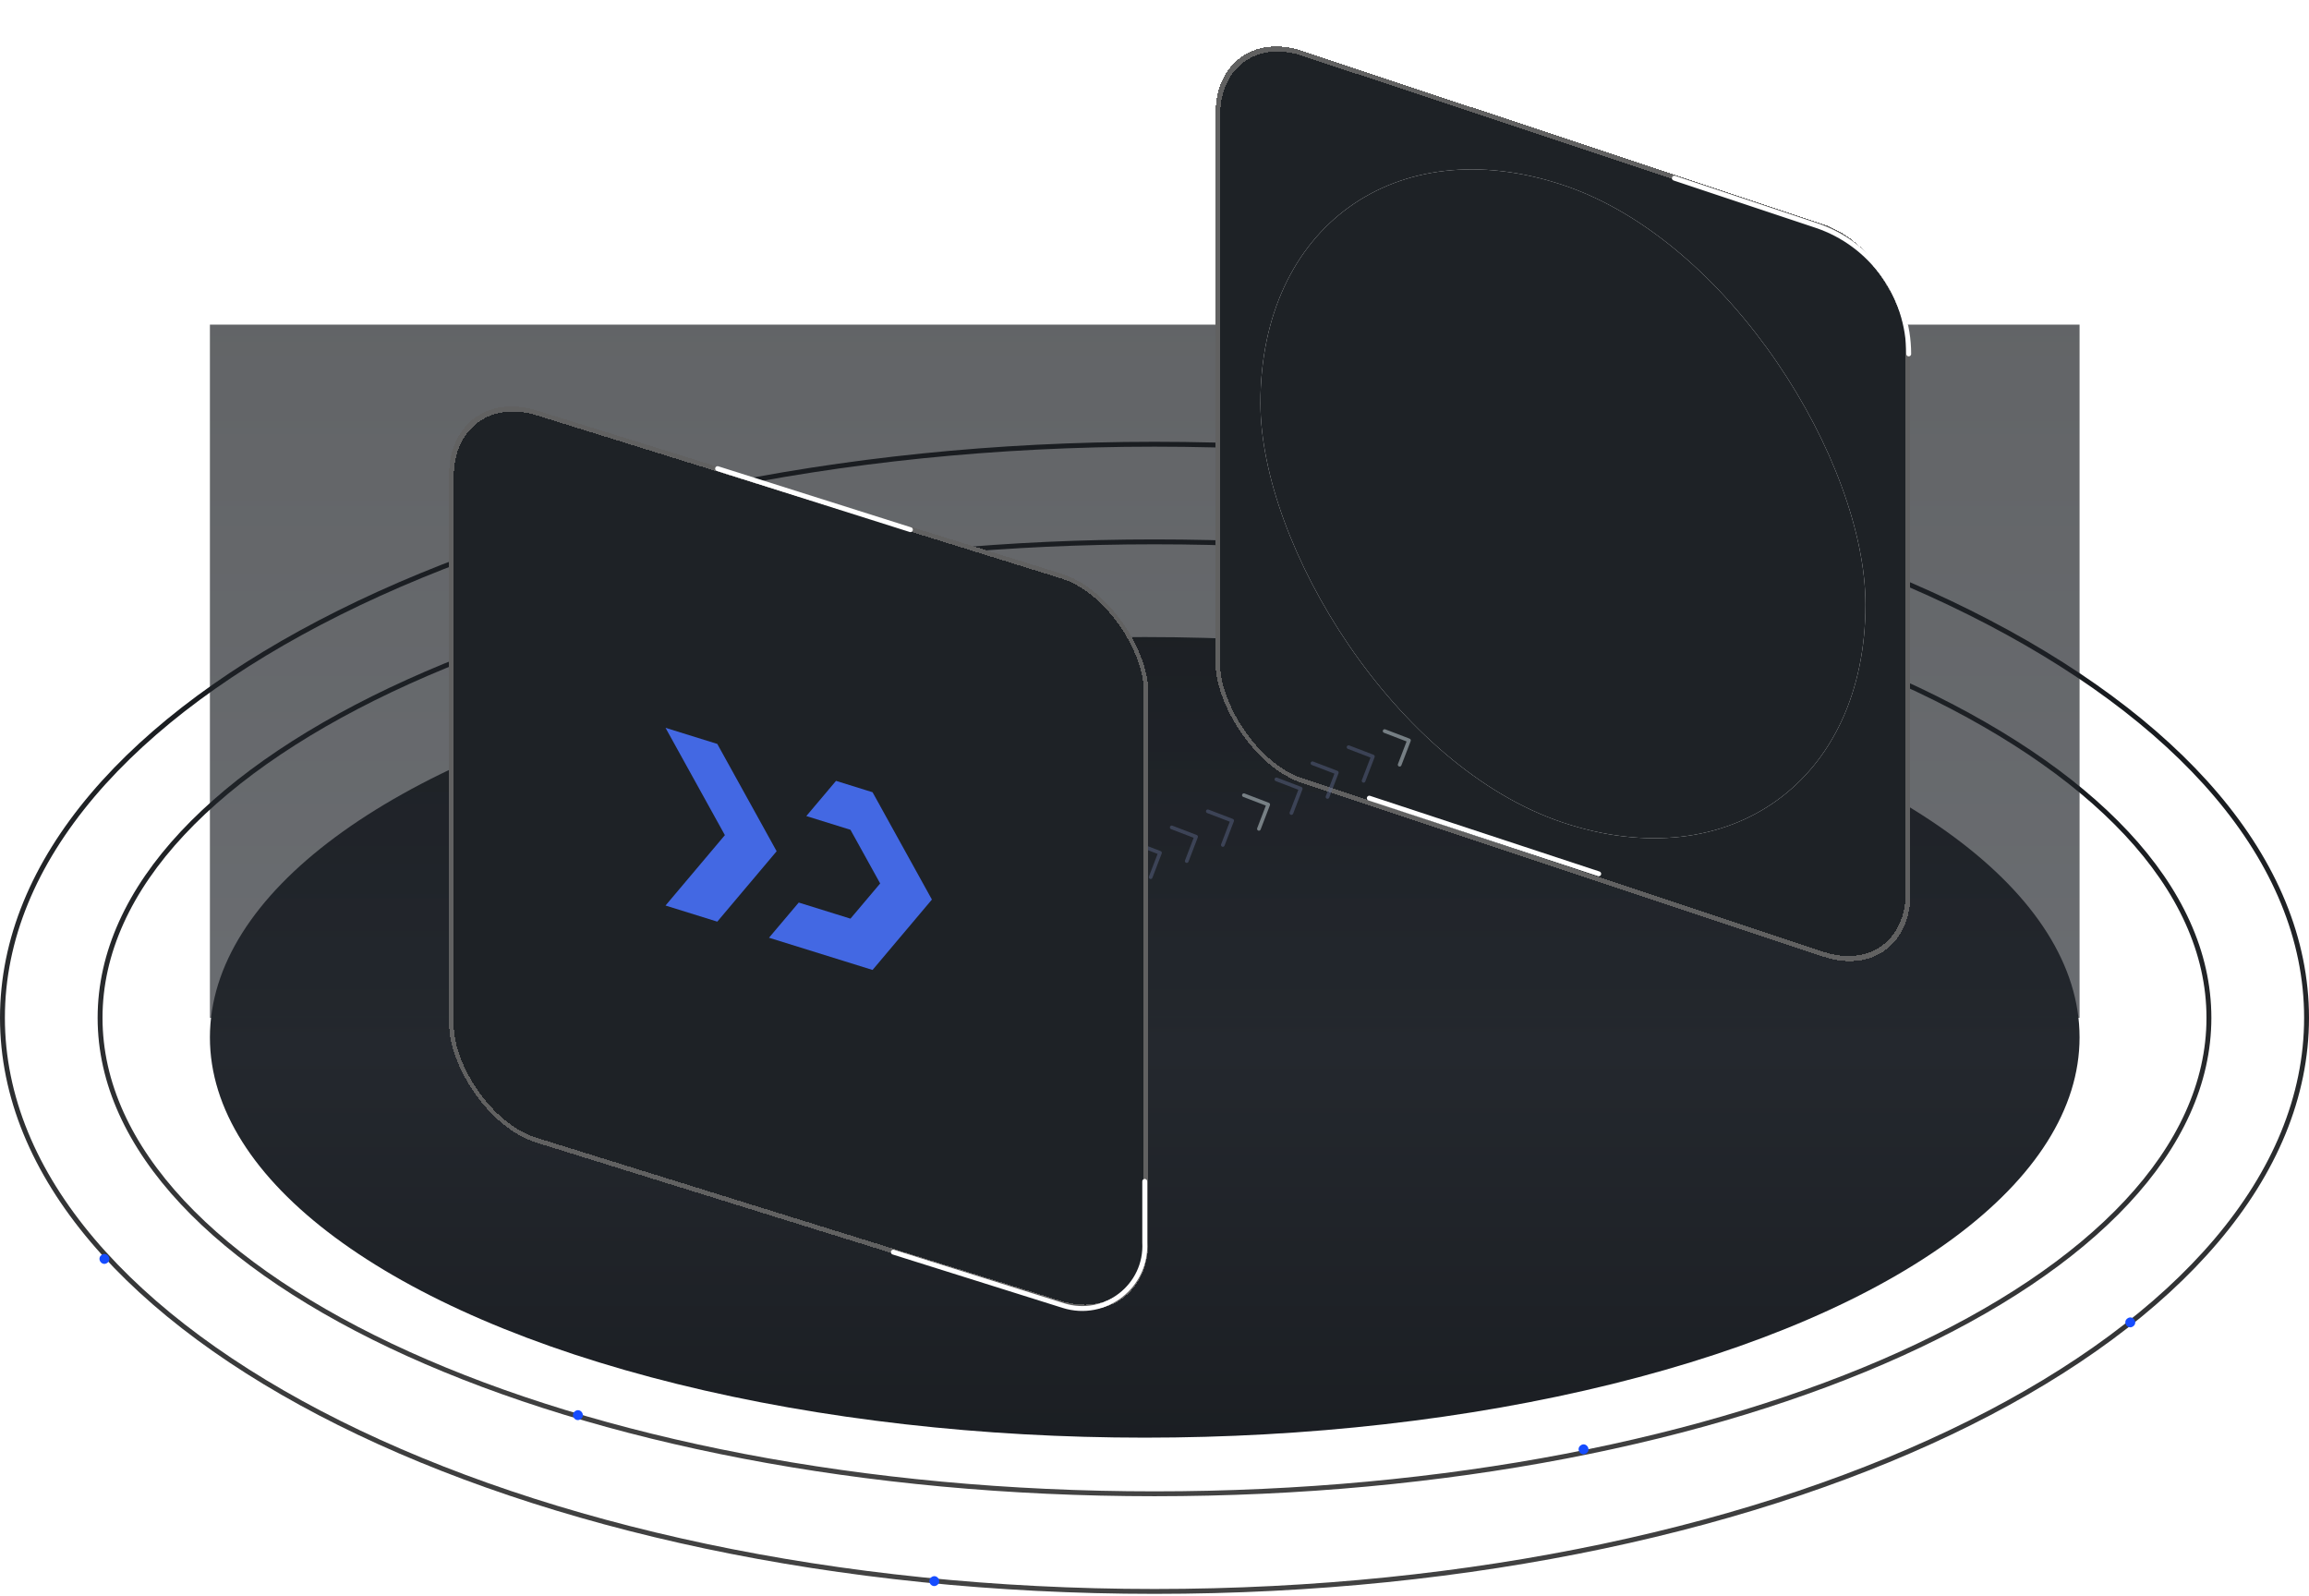 <svg width="473" height="327" viewBox="0 0 473 327" fill="none" xmlns="http://www.w3.org/2000/svg">
<path d="M236.5 91C301.747 91 360.793 104.196 403.508 125.509C446.253 146.836 472.5 176.207 472.5 208.5C472.5 240.793 446.253 270.164 403.508 291.491C360.793 312.804 301.747 326 236.5 326C171.253 326 112.207 312.804 69.492 291.491C26.747 270.164 0.5 240.793 0.5 208.5C0.5 176.207 26.747 146.836 69.492 125.509C112.207 104.196 171.253 91 236.5 91Z" stroke="url(#paint0_linear_3794_14283)"/>
<path d="M236.5 111C296.231 111 350.283 121.96 389.383 139.659C428.529 157.379 452.5 181.756 452.5 208.5C452.5 235.244 428.529 259.621 389.383 277.341C350.283 295.04 296.231 306 236.5 306C176.769 306 122.717 295.04 83.617 277.341C44.471 259.621 20.5 235.244 20.5 208.5C20.5 181.756 44.471 157.379 83.617 139.659C122.717 121.96 176.769 111 236.5 111Z" stroke="url(#paint1_linear_3794_14283)"/>
<g filter="url(#filter0_dd_3794_14283)">
<ellipse cx="234.5" cy="208.5" rx="191.5" ry="82" fill="url(#paint2_linear_3794_14283)"/>
</g>
<rect x="43" y="66.5" width="383" height="142" fill="url(#paint3_linear_3794_14283)" fill-opacity="0.68"/>
<g filter="url(#filter1_dd_3794_14283)">
<rect width="150" height="150" rx="18.75" transform="matrix(0.949 0.316 0 1 240 0.5)" fill="#1E2226" shape-rendering="crispEdges"/>
<rect x="0.474" y="0.658" width="149" height="149" rx="18.25" transform="matrix(0.949 0.316 0 1 240.024 0.35)" stroke="#616161" shape-rendering="crispEdges"/>
<rect width="130.603" height="130.603" rx="65.302" transform="matrix(0.949 0.316 0 1 249.201 13.266)" fill="white"/>
<rect width="130.603" height="130.603" rx="65.302" transform="matrix(0.949 0.316 0 1 249.201 13.266)" fill="#1E2226"/>
</g>
<g opacity="0.43">
<path d="M197.497 188.054L202.484 189.964C202.53 189.981 202.573 190.008 202.609 190.042C202.645 190.076 202.674 190.117 202.694 190.163C202.714 190.208 202.725 190.257 202.727 190.306C202.728 190.356 202.719 190.405 202.702 190.452L200.792 195.439C200.756 195.532 200.685 195.608 200.593 195.649C200.502 195.69 200.398 195.692 200.304 195.657C200.21 195.621 200.135 195.549 200.094 195.458C200.053 195.366 200.05 195.262 200.086 195.169L201.861 190.534L197.227 188.76C197.18 188.742 197.138 188.715 197.102 188.681C197.066 188.647 197.037 188.606 197.017 188.561C196.996 188.515 196.985 188.467 196.984 188.417C196.983 188.367 196.991 188.318 197.009 188.272C197.027 188.225 197.053 188.183 197.087 188.147C197.122 188.111 197.162 188.082 197.208 188.062C197.253 188.042 197.302 188.03 197.352 188.029C197.401 188.028 197.45 188.036 197.497 188.054Z" fill="#EBFAFF"/>
<path d="M190.106 191.353L195.093 193.263C195.14 193.28 195.182 193.307 195.218 193.341C195.254 193.375 195.283 193.416 195.303 193.461C195.324 193.507 195.335 193.556 195.336 193.605C195.337 193.655 195.329 193.704 195.311 193.751L193.401 198.738C193.366 198.831 193.294 198.907 193.202 198.948C193.111 198.988 193.007 198.991 192.913 198.955C192.82 198.92 192.744 198.848 192.703 198.757C192.663 198.665 192.66 198.561 192.696 198.467L194.471 193.833L189.836 192.058C189.79 192.041 189.747 192.014 189.711 191.98C189.675 191.946 189.646 191.905 189.626 191.86C189.606 191.814 189.595 191.765 189.593 191.716C189.592 191.666 189.6 191.617 189.618 191.571C189.636 191.524 189.663 191.482 189.697 191.446C189.731 191.41 189.772 191.381 189.817 191.361C189.862 191.34 189.911 191.329 189.961 191.328C190.01 191.327 190.06 191.335 190.106 191.353Z" fill="#626D93"/>
<path d="M182.716 194.65L187.703 196.559C187.749 196.577 187.792 196.604 187.828 196.638C187.864 196.672 187.893 196.713 187.913 196.758C187.933 196.804 187.944 196.852 187.945 196.902C187.947 196.952 187.938 197.001 187.92 197.047L186.011 202.035C185.975 202.128 185.903 202.204 185.812 202.244C185.72 202.285 185.616 202.288 185.523 202.252C185.429 202.216 185.354 202.145 185.313 202.053C185.272 201.962 185.269 201.858 185.305 201.764L187.08 197.13L182.445 195.355C182.399 195.338 182.357 195.311 182.321 195.277C182.285 195.243 182.256 195.202 182.235 195.156C182.215 195.111 182.204 195.062 182.203 195.013C182.201 194.963 182.21 194.914 182.228 194.867C182.245 194.821 182.272 194.779 182.306 194.743C182.34 194.707 182.381 194.678 182.427 194.657C182.472 194.637 182.521 194.626 182.57 194.625C182.62 194.623 182.669 194.632 182.716 194.65Z" fill="#626D93"/>
<path d="M175.325 197.949L180.312 199.858C180.358 199.876 180.401 199.903 180.437 199.937C180.473 199.971 180.502 200.012 180.522 200.057C180.542 200.102 180.553 200.151 180.555 200.201C180.556 200.25 180.548 200.3 180.53 200.346L178.62 205.333C178.584 205.427 178.513 205.502 178.421 205.543C178.33 205.584 178.226 205.587 178.132 205.551C178.039 205.515 177.963 205.444 177.922 205.352C177.881 205.261 177.879 205.157 177.914 205.063L179.689 200.429L175.055 198.654C175.008 198.636 174.966 198.61 174.93 198.576C174.894 198.541 174.865 198.501 174.845 198.455C174.825 198.41 174.813 198.361 174.812 198.312C174.811 198.262 174.819 198.213 174.837 198.166C174.855 198.12 174.881 198.078 174.916 198.041C174.95 198.005 174.991 197.977 175.036 197.956C175.081 197.936 175.13 197.925 175.18 197.924C175.229 197.922 175.279 197.931 175.325 197.949Z" fill="#626D93"/>
<path d="M254.944 162.542L259.931 164.452C259.978 164.47 260.02 164.496 260.056 164.531C260.092 164.565 260.121 164.606 260.141 164.651C260.161 164.696 260.173 164.745 260.174 164.795C260.175 164.844 260.167 164.894 260.149 164.94L258.239 169.927C258.203 170.021 258.132 170.096 258.04 170.137C257.949 170.178 257.845 170.181 257.751 170.145C257.658 170.109 257.582 170.037 257.541 169.946C257.501 169.854 257.498 169.75 257.534 169.657L259.309 165.022L254.674 163.248C254.628 163.23 254.585 163.203 254.549 163.169C254.513 163.135 254.484 163.094 254.464 163.049C254.444 163.004 254.433 162.955 254.431 162.905C254.43 162.856 254.438 162.806 254.456 162.76C254.474 162.714 254.501 162.671 254.535 162.635C254.569 162.599 254.61 162.57 254.655 162.55C254.7 162.53 254.749 162.519 254.799 162.517C254.848 162.516 254.898 162.525 254.944 162.542Z" fill="#EBFAFF"/>
<path d="M247.553 165.841L252.541 167.751C252.587 167.769 252.629 167.795 252.665 167.829C252.701 167.863 252.73 167.904 252.751 167.95C252.771 167.995 252.782 168.044 252.783 168.093C252.785 168.143 252.776 168.192 252.758 168.239L250.849 173.226C250.813 173.32 250.741 173.395 250.65 173.436C250.558 173.477 250.454 173.48 250.361 173.444C250.267 173.408 250.192 173.336 250.151 173.245C250.11 173.153 250.107 173.049 250.143 172.956L251.918 168.321L247.283 166.547C247.237 166.529 247.195 166.502 247.158 166.468C247.122 166.434 247.094 166.393 247.073 166.348C247.053 166.303 247.042 166.254 247.041 166.204C247.039 166.155 247.048 166.105 247.066 166.059C247.083 166.012 247.11 165.97 247.144 165.934C247.178 165.898 247.219 165.869 247.264 165.849C247.31 165.829 247.359 165.818 247.408 165.816C247.458 165.815 247.507 165.823 247.553 165.841Z" fill="#626D93"/>
<path d="M240.163 169.138L245.15 171.048C245.196 171.065 245.239 171.092 245.275 171.126C245.311 171.16 245.34 171.201 245.36 171.247C245.38 171.292 245.391 171.341 245.393 171.39C245.394 171.44 245.386 171.489 245.368 171.536L243.458 176.523C243.422 176.616 243.351 176.692 243.259 176.733C243.168 176.774 243.064 176.776 242.97 176.741C242.876 176.705 242.801 176.633 242.76 176.542C242.719 176.45 242.716 176.346 242.752 176.253L244.527 171.618L239.893 169.844C239.846 169.826 239.804 169.799 239.768 169.765C239.732 169.731 239.703 169.69 239.683 169.645C239.662 169.599 239.651 169.551 239.65 169.501C239.649 169.451 239.657 169.402 239.675 169.356C239.693 169.309 239.719 169.267 239.753 169.231C239.788 169.195 239.828 169.166 239.874 169.146C239.919 169.126 239.968 169.114 240.018 169.113C240.067 169.112 240.117 169.12 240.163 169.138Z" fill="#626D93"/>
<path d="M232.77 172.437L237.757 174.347C237.804 174.364 237.846 174.391 237.882 174.425C237.918 174.459 237.947 174.5 237.967 174.545C237.988 174.591 237.999 174.64 238 174.689C238.001 174.739 237.993 174.788 237.975 174.834L236.065 179.822C236.03 179.915 235.958 179.991 235.867 180.032C235.775 180.072 235.671 180.075 235.577 180.039C235.484 180.004 235.408 179.932 235.368 179.841C235.327 179.749 235.324 179.645 235.36 179.551L237.135 174.917L232.5 173.142C232.454 173.125 232.411 173.098 232.375 173.064C232.339 173.03 232.31 172.989 232.29 172.944C232.27 172.898 232.259 172.849 232.257 172.8C232.256 172.75 232.265 172.701 232.282 172.655C232.3 172.608 232.327 172.566 232.361 172.53C232.395 172.494 232.436 172.465 232.481 172.445C232.526 172.424 232.575 172.413 232.625 172.412C232.675 172.411 232.724 172.419 232.77 172.437Z" fill="#626D93"/>
<path d="M226.329 174.915L231.316 176.825C231.362 176.843 231.405 176.869 231.441 176.904C231.477 176.938 231.506 176.979 231.526 177.024C231.546 177.069 231.557 177.118 231.559 177.168C231.56 177.217 231.552 177.267 231.534 177.313L229.624 182.3C229.588 182.394 229.517 182.469 229.425 182.51C229.334 182.551 229.23 182.554 229.136 182.518C229.042 182.482 228.967 182.411 228.926 182.319C228.885 182.228 228.882 182.124 228.918 182.03L230.693 177.395L226.059 175.621C226.012 175.603 225.97 175.577 225.934 175.542C225.898 175.508 225.869 175.467 225.849 175.422C225.828 175.377 225.817 175.328 225.816 175.278C225.815 175.229 225.823 175.179 225.841 175.133C225.859 175.087 225.885 175.044 225.919 175.008C225.954 174.972 225.994 174.943 226.04 174.923C226.085 174.903 226.134 174.892 226.184 174.89C226.233 174.889 226.283 174.898 226.329 174.915Z" fill="#EBFAFF"/>
<path d="M218.938 178.214L223.925 180.124C223.972 180.142 224.014 180.168 224.05 180.202C224.086 180.237 224.115 180.277 224.135 180.323C224.156 180.368 224.167 180.417 224.168 180.467C224.169 180.516 224.161 180.566 224.143 180.612L222.233 185.599C222.198 185.693 222.126 185.768 222.034 185.809C221.943 185.85 221.839 185.853 221.745 185.817C221.652 185.781 221.576 185.709 221.535 185.618C221.495 185.526 221.492 185.422 221.528 185.329L223.303 180.694L218.668 178.92C218.622 178.902 218.579 178.875 218.543 178.841C218.507 178.807 218.478 178.766 218.458 178.721C218.438 178.676 218.427 178.627 218.425 178.577C218.424 178.528 218.433 178.478 218.45 178.432C218.468 178.386 218.495 178.343 218.529 178.307C218.563 178.271 218.604 178.242 218.649 178.222C218.694 178.202 218.743 178.191 218.793 178.189C218.843 178.188 218.892 178.196 218.938 178.214Z" fill="#626D93"/>
<path d="M211.548 181.511L216.535 183.421C216.581 183.438 216.624 183.465 216.66 183.499C216.696 183.533 216.725 183.574 216.745 183.62C216.765 183.665 216.776 183.714 216.777 183.763C216.779 183.813 216.77 183.862 216.753 183.909L214.843 188.896C214.807 188.989 214.735 189.065 214.644 189.106C214.552 189.147 214.448 189.149 214.355 189.114C214.261 189.078 214.186 189.006 214.145 188.915C214.104 188.823 214.101 188.719 214.137 188.626L215.912 183.991L211.277 182.217C211.231 182.199 211.189 182.172 211.153 182.138C211.117 182.104 211.088 182.063 211.067 182.018C211.047 181.972 211.036 181.924 211.035 181.874C211.033 181.824 211.042 181.775 211.06 181.729C211.077 181.682 211.104 181.64 211.138 181.604C211.172 181.568 211.213 181.539 211.259 181.519C211.304 181.499 211.353 181.487 211.402 181.486C211.452 181.485 211.501 181.493 211.548 181.511Z" fill="#626D93"/>
<path d="M204.155 184.81L209.142 186.72C209.189 186.737 209.231 186.764 209.267 186.798C209.303 186.832 209.332 186.873 209.352 186.918C209.372 186.964 209.384 187.013 209.385 187.062C209.386 187.112 209.378 187.161 209.36 187.208L207.45 192.195C207.414 192.288 207.343 192.364 207.251 192.405C207.16 192.445 207.056 192.448 206.962 192.412C206.869 192.377 206.793 192.305 206.752 192.214C206.711 192.122 206.709 192.018 206.744 191.924L208.52 187.29L203.885 185.516C203.838 185.498 203.796 185.471 203.76 185.437C203.724 185.403 203.695 185.362 203.675 185.317C203.655 185.271 203.644 185.222 203.642 185.173C203.641 185.123 203.649 185.074 203.667 185.028C203.685 184.981 203.712 184.939 203.746 184.903C203.78 184.867 203.821 184.838 203.866 184.818C203.911 184.797 203.96 184.786 204.01 184.785C204.059 184.784 204.109 184.792 204.155 184.81Z" fill="#626D93"/>
<path d="M283.776 149.404L288.763 151.313C288.81 151.331 288.852 151.358 288.888 151.392C288.924 151.426 288.953 151.467 288.973 151.512C288.994 151.558 289.005 151.606 289.006 151.656C289.007 151.706 288.999 151.755 288.981 151.801L287.071 156.788C287.035 156.882 286.964 156.958 286.872 156.998C286.781 157.039 286.677 157.042 286.583 157.006C286.49 156.97 286.414 156.899 286.373 156.807C286.333 156.716 286.33 156.612 286.366 156.518L288.141 151.884L283.506 150.109C283.46 150.092 283.417 150.065 283.381 150.031C283.345 149.997 283.316 149.956 283.296 149.91C283.276 149.865 283.265 149.816 283.263 149.767C283.262 149.717 283.27 149.668 283.288 149.621C283.306 149.575 283.333 149.533 283.367 149.497C283.401 149.461 283.442 149.432 283.487 149.411C283.532 149.391 283.581 149.38 283.631 149.379C283.68 149.377 283.73 149.386 283.776 149.404Z" fill="#EBFAFF"/>
<path d="M276.385 152.702L281.373 154.612C281.419 154.63 281.461 154.657 281.497 154.691C281.533 154.725 281.562 154.766 281.583 154.811C281.603 154.856 281.614 154.905 281.615 154.955C281.617 155.004 281.608 155.054 281.59 155.1L279.681 160.087C279.645 160.181 279.573 160.256 279.482 160.297C279.39 160.338 279.286 160.341 279.193 160.305C279.099 160.269 279.024 160.198 278.983 160.106C278.942 160.015 278.939 159.911 278.975 159.817L280.75 155.183L276.115 153.408C276.069 153.39 276.027 153.364 275.991 153.33C275.955 153.295 275.926 153.255 275.905 153.209C275.885 153.164 275.874 153.115 275.873 153.065C275.871 153.016 275.88 152.966 275.898 152.92C275.915 152.874 275.942 152.831 275.976 152.795C276.01 152.759 276.051 152.73 276.096 152.71C276.142 152.69 276.191 152.679 276.24 152.678C276.29 152.676 276.339 152.685 276.385 152.702Z" fill="#626D93"/>
<path d="M268.995 155.999L273.982 157.909C274.028 157.927 274.071 157.953 274.107 157.988C274.143 158.022 274.172 158.063 274.192 158.108C274.212 158.153 274.223 158.202 274.225 158.252C274.226 158.301 274.218 158.351 274.2 158.397L272.29 163.384C272.254 163.478 272.183 163.553 272.091 163.594C272 163.635 271.896 163.638 271.802 163.602C271.708 163.566 271.633 163.495 271.592 163.403C271.551 163.311 271.548 163.208 271.584 163.114L273.359 158.479L268.725 156.705C268.678 156.687 268.636 156.661 268.6 156.626C268.564 156.592 268.535 156.551 268.515 156.506C268.494 156.461 268.483 156.412 268.482 156.362C268.481 156.313 268.489 156.263 268.507 156.217C268.525 156.171 268.551 156.128 268.585 156.092C268.62 156.056 268.66 156.027 268.706 156.007C268.751 155.987 268.8 155.976 268.85 155.974C268.899 155.973 268.949 155.982 268.995 155.999Z" fill="#626D93"/>
<path d="M261.602 159.298L266.589 161.208C266.636 161.226 266.678 161.252 266.714 161.286C266.75 161.321 266.779 161.361 266.799 161.407C266.82 161.452 266.831 161.501 266.832 161.55C266.833 161.6 266.825 161.649 266.807 161.696L264.897 166.683C264.862 166.777 264.79 166.852 264.699 166.893C264.607 166.934 264.503 166.937 264.409 166.901C264.316 166.865 264.24 166.793 264.2 166.702C264.159 166.61 264.156 166.506 264.192 166.413L265.967 161.778L261.332 160.004C261.286 159.986 261.243 159.959 261.207 159.925C261.171 159.891 261.142 159.85 261.122 159.805C261.102 159.76 261.091 159.711 261.089 159.661C261.088 159.612 261.097 159.562 261.114 159.516C261.132 159.47 261.159 159.427 261.193 159.391C261.227 159.355 261.268 159.326 261.313 159.306C261.359 159.286 261.407 159.275 261.457 159.273C261.507 159.272 261.556 159.28 261.602 159.298Z" fill="#626D93"/>
</g>
<path d="M280.5 163.5L327.5 179" stroke="white" stroke-linecap="round"/>
<g filter="url(#filter2_dd_3794_14283)">
<rect width="150" height="150" rx="18.75" transform="matrix(0.955 0.297 0 1 83 74.5)" fill="#1E2226" shape-rendering="crispEdges"/>
<rect x="0.477" y="0.649" width="149" height="149" rx="18.25" transform="matrix(0.955 0.297 0 1 83.022 74.358)" stroke="#616161" shape-rendering="crispEdges"/>
<rect width="130.603" height="130.603" rx="65.302" transform="matrix(0.955 0.297 0 1 92.262 87.08)" fill="#1E2226"/>
<g clip-path="url(#clip0_3794_14283)">
<path d="M181.901 180.271L176.602 186.559L175.821 187.481L171.304 192.838V192.847L169.741 194.691L148.531 188.092L150.095 186.24L154.62 180.885L165.216 184.182L165.998 183.26L171.304 176.975L165.998 167.388L165.216 165.979L156.174 163.167L160.699 157.812V157.803L162.263 155.96L169.741 158.286L171.304 161.102V161.111L175.821 169.279L176.602 170.687L181.901 180.271Z" fill="#4368E3"/>
<path d="M150.096 170.376L144.798 176.664L144.017 177.586L137.937 184.796L127.332 181.496L133.412 174.287L139.492 167.077L133.412 156.084L127.332 145.092L137.937 148.391L144.017 159.384L144.798 160.792L150.096 170.376Z" fill="#4368E3"/>
</g>
<path d="M138 92L177.5 104.5" stroke="white" stroke-linecap="round"/>
<path d="M334 32.5L363.026 42.175C374.357 45.952 382 56.556 382 68.5V68.5" stroke="white" stroke-linecap="round"/>
<path d="M174 252.5L208.825 263.445C217.378 266.133 225.984 259.452 225.5 250.5V250.5V238" stroke="white" stroke-linecap="round"/>
</g>
<g filter="url(#filter3_d_3794_14283)">
<circle cx="324.39" cy="296.889" r="1" transform="rotate(-124.349 324.39 296.889)" fill="#164CFF"/>
</g>
<g filter="url(#filter4_d_3794_14283)">
<circle cx="436.39" cy="270.889" r="1" transform="rotate(-124.349 436.39 270.889)" fill="#164CFF"/>
</g>
<g filter="url(#filter5_d_3794_14283)">
<circle cx="191.39" cy="323.889" r="1" transform="rotate(-124.349 191.39 323.889)" fill="#164CFF"/>
</g>
<g filter="url(#filter6_d_3794_14283)">
<circle cx="118.39" cy="289.889" r="1" transform="rotate(-124.349 118.39 289.889)" fill="#164CFF"/>
</g>
<g filter="url(#filter7_d_3794_14283)">
<circle cx="21.39" cy="257.889" r="1" transform="rotate(-124.349 21.39 257.889)" fill="#164CFF"/>
</g>
<defs>
<filter id="filter0_dd_3794_14283" x="35" y="122.5" width="399" height="180" filterUnits="userSpaceOnUse" color-interpolation-filters="sRGB">
<feFlood flood-opacity="0" result="BackgroundImageFix"/>
<feColorMatrix in="SourceAlpha" type="matrix" values="0 0 0 0 0 0 0 0 0 0 0 0 0 0 0 0 0 0 127 0" result="hardAlpha"/>
<feOffset dy="4"/>
<feGaussianBlur stdDeviation="4"/>
<feColorMatrix type="matrix" values="0 0 0 0 0 0 0 0 0 0 0 0 0 0 0 0 0 0 0.4 0"/>
<feBlend mode="normal" in2="BackgroundImageFix" result="effect1_dropShadow_3794_14283"/>
<feColorMatrix in="SourceAlpha" type="matrix" values="0 0 0 0 0 0 0 0 0 0 0 0 0 0 0 0 0 0 127 0" result="hardAlpha"/>
<feOffset/>
<feGaussianBlur stdDeviation="2"/>
<feColorMatrix type="matrix" values="0 0 0 0 0 0 0 0 0 0 0 0 0 0 0 0 0 0 0.1 0"/>
<feBlend mode="normal" in2="effect1_dropShadow_3794_14283" result="effect2_dropShadow_3794_14283"/>
<feBlend mode="normal" in="SourceGraphic" in2="effect2_dropShadow_3794_14283" result="shape"/>
</filter>
<filter id="filter1_dd_3794_14283" x="236.8" y="-3.5" width="154.703" height="215.634" filterUnits="userSpaceOnUse" color-interpolation-filters="sRGB">
<feFlood flood-opacity="0" result="BackgroundImageFix"/>
<feColorMatrix in="SourceAlpha" type="matrix" values="0 0 0 0 0 0 0 0 0 0 0 0 0 0 0 0 0 0 127 0" result="hardAlpha"/>
<feOffset dx="6" dy="-4"/>
<feComposite in2="hardAlpha" operator="out"/>
<feColorMatrix type="matrix" values="0 0 0 0 0.522 0 0 0 0 0.549 0 0 0 0 0.58 0 0 0 0.16 0"/>
<feBlend mode="normal" in2="BackgroundImageFix" result="effect1_dropShadow_3794_14283"/>
<feColorMatrix in="SourceAlpha" type="matrix" values="0 0 0 0 0 0 0 0 0 0 0 0 0 0 0 0 0 0 127 0" result="hardAlpha"/>
<feOffset dx="3" dy="8"/>
<feGaussianBlur stdDeviation="3.1"/>
<feComposite in2="hardAlpha" operator="out"/>
<feColorMatrix type="matrix" values="0 0 0 0 0 0 0 0 0 0 0 0 0 0 0 0 0 0 0.25 0"/>
<feBlend mode="normal" in2="effect1_dropShadow_3794_14283" result="effect2_dropShadow_3794_14283"/>
<feBlend mode="normal" in="SourceGraphic" in2="effect2_dropShadow_3794_14283" result="shape"/>
</filter>
<filter id="filter2_dd_3794_14283" x="79.8" y="28" width="311.9" height="255.261" filterUnits="userSpaceOnUse" color-interpolation-filters="sRGB">
<feFlood flood-opacity="0" result="BackgroundImageFix"/>
<feColorMatrix in="SourceAlpha" type="matrix" values="0 0 0 0 0 0 0 0 0 0 0 0 0 0 0 0 0 0 127 0" result="hardAlpha"/>
<feOffset dx="6" dy="-4"/>
<feComposite in2="hardAlpha" operator="out"/>
<feColorMatrix type="matrix" values="0 0 0 0 0.522 0 0 0 0 0.549 0 0 0 0 0.58 0 0 0 0.16 0"/>
<feBlend mode="normal" in2="BackgroundImageFix" result="effect1_dropShadow_3794_14283"/>
<feColorMatrix in="SourceAlpha" type="matrix" values="0 0 0 0 0 0 0 0 0 0 0 0 0 0 0 0 0 0 127 0" result="hardAlpha"/>
<feOffset dx="3" dy="8"/>
<feGaussianBlur stdDeviation="3.1"/>
<feComposite in2="hardAlpha" operator="out"/>
<feColorMatrix type="matrix" values="0 0 0 0 0 0 0 0 0 0 0 0 0 0 0 0 0 0 0.25 0"/>
<feBlend mode="normal" in2="effect1_dropShadow_3794_14283" result="effect2_dropShadow_3794_14283"/>
<feBlend mode="normal" in="SourceGraphic" in2="effect2_dropShadow_3794_14283" result="shape"/>
</filter>
<filter id="filter3_d_3794_14283" x="320.491" y="292.989" width="7.8" height="7.8" filterUnits="userSpaceOnUse" color-interpolation-filters="sRGB">
<feFlood flood-opacity="0" result="BackgroundImageFix"/>
<feColorMatrix in="SourceAlpha" type="matrix" values="0 0 0 0 0 0 0 0 0 0 0 0 0 0 0 0 0 0 127 0" result="hardAlpha"/>
<feMorphology radius="0.5" operator="dilate" in="SourceAlpha" result="effect1_dropShadow_3794_14283"/>
<feOffset/>
<feGaussianBlur stdDeviation="1.2"/>
<feComposite in2="hardAlpha" operator="out"/>
<feColorMatrix type="matrix" values="0 0 0 0 1 0 0 0 0 1 0 0 0 0 1 0 0 0 0.25 0"/>
<feBlend mode="normal" in2="BackgroundImageFix" result="effect1_dropShadow_3794_14283"/>
<feBlend mode="normal" in="SourceGraphic" in2="effect1_dropShadow_3794_14283" result="shape"/>
</filter>
<filter id="filter4_d_3794_14283" x="432.491" y="266.989" width="7.8" height="7.8" filterUnits="userSpaceOnUse" color-interpolation-filters="sRGB">
<feFlood flood-opacity="0" result="BackgroundImageFix"/>
<feColorMatrix in="SourceAlpha" type="matrix" values="0 0 0 0 0 0 0 0 0 0 0 0 0 0 0 0 0 0 127 0" result="hardAlpha"/>
<feMorphology radius="0.5" operator="dilate" in="SourceAlpha" result="effect1_dropShadow_3794_14283"/>
<feOffset/>
<feGaussianBlur stdDeviation="1.2"/>
<feComposite in2="hardAlpha" operator="out"/>
<feColorMatrix type="matrix" values="0 0 0 0 1 0 0 0 0 1 0 0 0 0 1 0 0 0 0.25 0"/>
<feBlend mode="normal" in2="BackgroundImageFix" result="effect1_dropShadow_3794_14283"/>
<feBlend mode="normal" in="SourceGraphic" in2="effect1_dropShadow_3794_14283" result="shape"/>
</filter>
<filter id="filter5_d_3794_14283" x="187.491" y="319.989" width="7.8" height="7.8" filterUnits="userSpaceOnUse" color-interpolation-filters="sRGB">
<feFlood flood-opacity="0" result="BackgroundImageFix"/>
<feColorMatrix in="SourceAlpha" type="matrix" values="0 0 0 0 0 0 0 0 0 0 0 0 0 0 0 0 0 0 127 0" result="hardAlpha"/>
<feMorphology radius="0.5" operator="dilate" in="SourceAlpha" result="effect1_dropShadow_3794_14283"/>
<feOffset/>
<feGaussianBlur stdDeviation="1.2"/>
<feComposite in2="hardAlpha" operator="out"/>
<feColorMatrix type="matrix" values="0 0 0 0 1 0 0 0 0 1 0 0 0 0 1 0 0 0 0.25 0"/>
<feBlend mode="normal" in2="BackgroundImageFix" result="effect1_dropShadow_3794_14283"/>
<feBlend mode="normal" in="SourceGraphic" in2="effect1_dropShadow_3794_14283" result="shape"/>
</filter>
<filter id="filter6_d_3794_14283" x="114.491" y="285.989" width="7.8" height="7.8" filterUnits="userSpaceOnUse" color-interpolation-filters="sRGB">
<feFlood flood-opacity="0" result="BackgroundImageFix"/>
<feColorMatrix in="SourceAlpha" type="matrix" values="0 0 0 0 0 0 0 0 0 0 0 0 0 0 0 0 0 0 127 0" result="hardAlpha"/>
<feMorphology radius="0.5" operator="dilate" in="SourceAlpha" result="effect1_dropShadow_3794_14283"/>
<feOffset/>
<feGaussianBlur stdDeviation="1.2"/>
<feComposite in2="hardAlpha" operator="out"/>
<feColorMatrix type="matrix" values="0 0 0 0 1 0 0 0 0 1 0 0 0 0 1 0 0 0 0.25 0"/>
<feBlend mode="normal" in2="BackgroundImageFix" result="effect1_dropShadow_3794_14283"/>
<feBlend mode="normal" in="SourceGraphic" in2="effect1_dropShadow_3794_14283" result="shape"/>
</filter>
<filter id="filter7_d_3794_14283" x="17.491" y="253.989" width="7.8" height="7.8" filterUnits="userSpaceOnUse" color-interpolation-filters="sRGB">
<feFlood flood-opacity="0" result="BackgroundImageFix"/>
<feColorMatrix in="SourceAlpha" type="matrix" values="0 0 0 0 0 0 0 0 0 0 0 0 0 0 0 0 0 0 127 0" result="hardAlpha"/>
<feMorphology radius="0.5" operator="dilate" in="SourceAlpha" result="effect1_dropShadow_3794_14283"/>
<feOffset/>
<feGaussianBlur stdDeviation="1.2"/>
<feComposite in2="hardAlpha" operator="out"/>
<feColorMatrix type="matrix" values="0 0 0 0 1 0 0 0 0 1 0 0 0 0 1 0 0 0 0.25 0"/>
<feBlend mode="normal" in2="BackgroundImageFix" result="effect1_dropShadow_3794_14283"/>
<feBlend mode="normal" in="SourceGraphic" in2="effect1_dropShadow_3794_14283" result="shape"/>
</filter>
<linearGradient id="paint0_linear_3794_14283" x1="244.688" y1="146.69" x2="235.834" y2="326.384" gradientUnits="userSpaceOnUse">
<stop stop-color="#181B1F"/>
<stop offset="1" stop-color="#434343"/>
</linearGradient>
<linearGradient id="paint1_linear_3794_14283" x1="243.996" y1="157.167" x2="237.322" y2="306.468" gradientUnits="userSpaceOnUse">
<stop stop-color="#181B1F"/>
<stop offset="1" stop-color="#434343"/>
</linearGradient>
<linearGradient id="paint2_linear_3794_14283" x1="234.5" y1="105.312" x2="234.5" y2="316.271" gradientUnits="userSpaceOnUse">
<stop stop-color="#181B1F"/>
<stop offset="0.5" stop-color="#24282E"/>
<stop offset="1" stop-color="#181B1F"/>
</linearGradient>
<linearGradient id="paint3_linear_3794_14283" x1="234.5" y1="66.5" x2="234.5" y2="208.5" gradientUnits="userSpaceOnUse">
<stop stop-color="#181B1F"/>
<stop offset="1" stop-color="#23272D"/>
</linearGradient>
<clipPath id="clip0_3794_14283">
<rect width="58.772" height="58.772" fill="white" transform="matrix(0.955 0.297 0 1 126.557 133.666)"/>
</clipPath>
</defs>
</svg>
